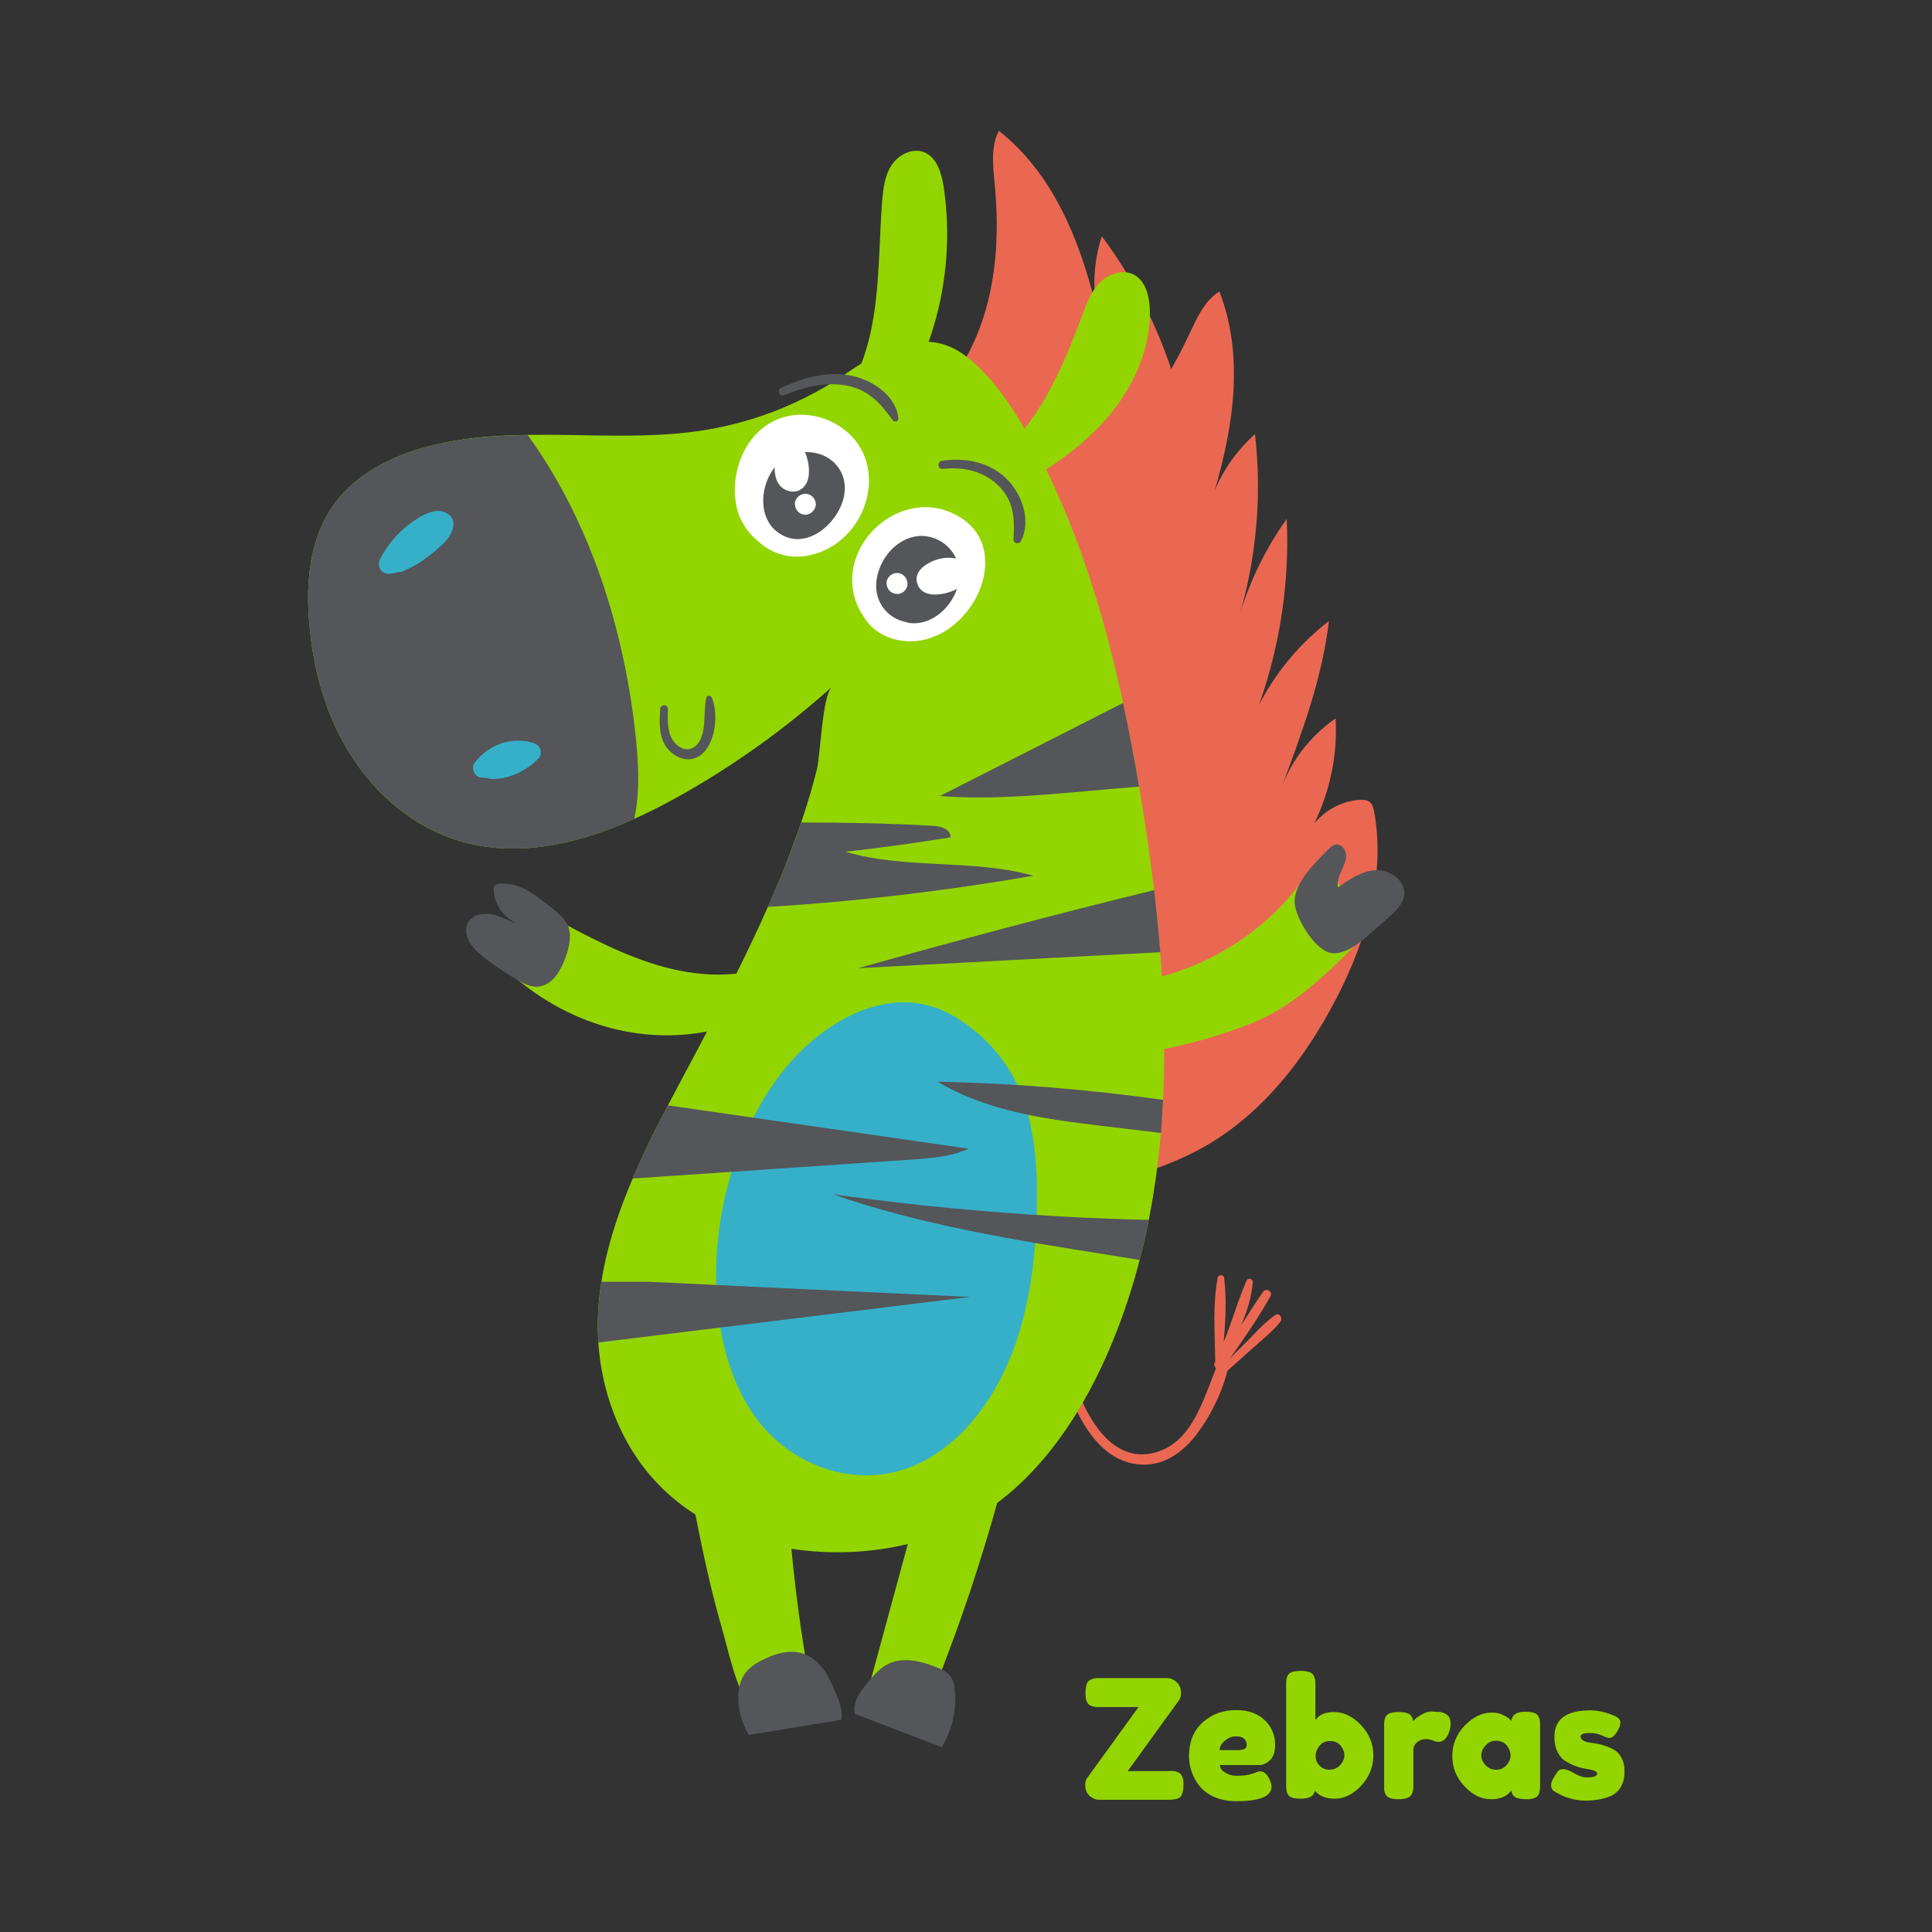 <?xml version="1.0" encoding="utf-8"?>
<!-- Generator: Adobe Illustrator 25.2.3, SVG Export Plug-In . SVG Version: 6.00 Build 0)  -->
<svg version="1.1" id="Layer_1" xmlns="http://www.w3.org/2000/svg" xmlns:xlink="http://www.w3.org/1999/xlink" x="0px" y="0px"
	 viewBox="0 0 700 700" style="enable-background:new 0 0 700 700;" xml:space="preserve">
<rect x="0" y="0" width="700" height="700" fill="#333333" stroke="none"/>
<style type="text/css">
	.st0{fill:#93D500;}
	.st1{fill:#EA6852;}
	.st2{fill:#54565A;}
	.st3{display:none;fill:#54565A;}
	.st4{fill:#FFFFFF;}
	.st5{fill:#36B0C9;}
</style>
<g>
	<g>
		<path class="st0" d="M423.6,641.6c1.6,0,2.7,0.2,3.4,0.6c0.7,0.4,1.2,0.9,1.4,1.6c0.3,0.7,0.4,1.6,0.4,2.8s-0.1,2-0.3,2.7
			c-0.2,0.7-0.4,1.2-0.7,1.6c-0.3,0.4-0.7,0.6-1.3,0.8c-0.6,0.2-1.7,0.4-3.1,0.4h-25c-0.9,0-1.8-0.2-2.6-0.7c-1.8-1-2.6-2.6-2.6-4.7
			c0-1,0.2-1.9,0.7-2.5l18.6-25.7h-13.8c-1,0-1.7,0-2.1-0.1c-0.5-0.1-1-0.2-1.6-0.5c-1.2-0.6-1.7-2.1-1.7-4.5c0-2.6,0.5-4.1,1.6-4.7
			c0.6-0.3,1.1-0.5,1.6-0.6c0.5-0.1,1.2-0.1,2.1-0.1h24.1c0.9,0,1.8,0.2,2.6,0.7c0.8,0.5,1.5,1.1,1.9,1.9c0.5,0.8,0.7,1.7,0.7,2.8
			s-0.2,1.9-0.7,2.6l-18.6,25.7H423.6z"/>
		<path class="st0" d="M462,632.2c0,2.5-0.6,4.3-1.8,5.5c-1.2,1.2-2.6,1.8-4,1.8h-14.2c0,1.1,0.7,2.1,2,2.8c1.3,0.8,2.6,1.1,4,1.1
			c2.3,0,4.1-0.2,5.5-0.7l0.7-0.2c1-0.4,1.8-0.7,2.4-0.7c1.3,0,2.4,0.9,3.3,2.7c0.5,1.1,0.8,2,0.8,2.8c0,3.6-4.3,5.3-12.8,5.3
			c-3,0-5.6-0.5-7.9-1.5c-2.3-1-4.1-2.4-5.4-4c-2.5-3.2-3.8-6.9-3.8-10.9c0-5,1.6-9.1,4.9-12.1c3.3-3,7.3-4.5,12.2-4.5
			c5.6,0,9.6,2,12.2,5.9C461.4,627.5,462,629.8,462,632.2z M449.4,634c1.5,0,2.3-0.6,2.3-1.9c0-0.9-0.4-1.7-1-2.2
			c-0.7-0.6-1.7-0.8-3-0.8c-1.3,0-2.6,0.5-3.9,1.6c-1.3,1.1-1.9,2.2-1.9,3.4H449.4z"/>
		<path class="st0" d="M483.3,620.3c3.6,0,6.8,1.6,9.8,4.7c3,3.2,4.5,6.8,4.5,11s-1.5,7.8-4.4,11c-3,3.1-6.1,4.7-9.5,4.7
			c-3.4,0-5.8-1-7.3-2.9c-0.3,2-2,2.9-5.2,2.9c-2.5,0-4.1-0.5-4.6-1.6c-0.3-0.6-0.5-1.1-0.5-1.6c-0.1-0.5-0.1-1.1-0.1-2.1v-35.8
			c0-0.9,0-1.6,0.1-2.1c0.1-0.5,0.2-1,0.5-1.5c0.6-1.1,2.1-1.6,4.7-1.6c2.5,0,4,0.5,4.6,1.6c0.3,0.6,0.5,1.1,0.6,1.6
			c0.1,0.5,0.1,1.2,0.1,2.1v12.5C478,621.2,480.3,620.3,483.3,620.3z M478,639.6c1,1.1,2.2,1.6,3.7,1.6c1.5,0,2.7-0.5,3.8-1.6
			c1-1.1,1.6-2.3,1.6-3.6c0-1.3-0.5-2.5-1.4-3.6c-1-1.1-2.2-1.6-3.8-1.6c-1.6,0-2.9,0.6-3.8,1.7c-0.9,1.1-1.4,2.3-1.4,3.6
			C476.6,637.4,477.1,638.6,478,639.6z"/>
		<path class="st0" d="M522.9,620.6c0.8,0.2,1.4,0.7,1.9,1.2c0.5,0.6,0.8,1.5,0.8,2.8c0,1.3-0.4,2.7-1.1,4.2
			c-0.8,1.5-1.9,2.3-3.3,2.3c-0.7,0-1.4-0.2-2.1-0.5c-0.7-0.3-1.5-0.5-2.6-0.5s-2.1,0.4-3,1.1c-0.9,0.8-1.4,1.7-1.4,2.8v12.6
			c0,0.9,0,1.6-0.1,2.1s-0.3,1-0.6,1.6c-0.6,1-2.2,1.6-4.7,1.6c-1.9,0-3.3-0.3-4.1-1c-0.6-0.6-1-1.4-1.1-2.6c0-0.4,0-1,0-1.7v-21.1
			c0-0.9,0-1.6,0.1-2.1c0.1-0.5,0.2-1,0.5-1.5c0.6-1.1,2.1-1.6,4.7-1.6c2.4,0,3.9,0.5,4.5,1.4c0.4,0.6,0.7,1.3,0.7,2
			c0.2-0.3,0.5-0.6,0.9-1c0.4-0.4,1.2-0.9,2.4-1.6c1.2-0.7,2.3-1,3.3-1c0.9,0,1.7,0.1,2.4,0.2C521.5,620.1,522.2,620.3,522.9,620.6z
			"/>
		<path class="st0" d="M547.6,623.6c0.2-2.2,1.8-3.4,4.7-3.4c1.6,0,2.7,0.1,3.5,0.4c0.8,0.2,1.3,0.7,1.6,1.3
			c0.3,0.6,0.5,1.1,0.5,1.6c0.1,0.5,0.1,1.2,0.1,2.1v21c0,0.9,0,1.6-0.1,2.1s-0.2,1-0.5,1.6c-0.6,1-1.9,1.6-4.1,1.6
			c-2.2,0-3.6-0.3-4.4-0.8c-0.7-0.5-1.2-1.3-1.3-2.4c-1.5,2.1-4,3.2-7.4,3.2c-3.5,0-6.7-1.6-9.6-4.7c-3-3.2-4.4-6.8-4.4-11
			c0-4.2,1.5-7.8,4.5-11c3-3.1,6.2-4.7,9.8-4.7c1.4,0,2.6,0.2,3.7,0.7c1.1,0.5,1.9,0.9,2.3,1.3C547,622.7,547.3,623.2,547.6,623.6z
			 M536.7,636c0,1.3,0.5,2.5,1.6,3.6c1,1.1,2.3,1.6,3.8,1.6c1.5,0,2.7-0.5,3.7-1.6c1-1.1,1.5-2.3,1.5-3.6s-0.5-2.5-1.4-3.6
			c-0.9-1.1-2.2-1.7-3.8-1.7c-1.6,0-2.9,0.6-3.8,1.7C537.2,633.5,536.7,634.7,536.7,636z"/>
		<path class="st0" d="M563.1,649c-0.8-0.5-1.1-1.2-1.1-2.3s0.8-2.6,2.3-4.7c0.4-0.7,1.1-1,2.1-1c1,0,2.3,0.5,4,1.5
			c1.7,1,3.2,1.5,4.6,1.5c2.4,0,3.7-0.5,3.7-1.4c0-0.8-1.3-1.3-4-1.7c-2.5-0.4-5-1.3-7.5-2.8c-1.2-0.7-2.1-1.8-2.9-3.4
			c-0.8-1.5-1.1-3.4-1.1-5.5c0-6.3,4.3-9.5,13-9.5c2.8,0,5.8,0.7,8.8,2c1.4,0.6,2.1,1.4,2.1,2.4c0,1-0.4,2.1-1.3,3.5
			c-0.9,1.4-1.8,2.1-2.7,2.1c-0.5,0-1.4-0.3-2.7-0.9c-1.3-0.6-2.7-0.9-4.2-0.9c-2.4,0-3.5,0.4-3.5,1.3c0,1.2,1.4,2,4.1,2.3
			c2.6,0.3,5.2,1,7.7,2.3c1.2,0.6,2.1,1.5,2.9,2.9c0.8,1.4,1.2,3.1,1.2,5.2s-0.4,3.8-1.2,5.3c-0.8,1.5-1.9,2.5-3.3,3.3
			c-2.6,1.2-5.8,1.9-9.6,1.9C570.4,652.4,566.6,651.2,563.1,649z"/>
	</g>
	<g>
		<path class="st1" d="M361.9,47.4c-3,5.8-2.1,12.8-1.5,19.4c1.8,18.6,0.6,37.8-6.6,55c-7.2,17.2-21.1,32.2-38.9,37.8l58.3,70.9
			c0,0,51.4-97.2,54.8-84.1c-5.4-21.9-15.3-42.8-28.8-60.8c-2.6,8-3.3,16.6-2.2,25C391,86.3,381.2,62.6,361.9,47.4z"/>
		<path class="st1" d="M441.8,105.6c-5.6,3.5-8.3,10-11.1,15.9c-7.9,16.9-18.6,32.9-33.6,44c-14.9,11.2-34.5,17-52.7,12.8
			l40.1,254.2c18-4,36.3-8.1,52.3-17.3c20.9-12,36.2-31.9,47.3-53.3c10.8-20.8,18-44.6,13.8-67.7c-0.2-1.3-0.6-2.8-1.6-3.6
			c-1-0.8-2.4-0.9-3.7-0.8c-6.3,0.4-12.3,3.6-16.4,8.5c5.7-11.7,8.5-24.9,7.7-38c-8.8,6.1-15.7,14.8-19.5,24.8
			c7.3-19.6,14.7-39.4,17.1-60.1c-10.5,8.1-19.2,18.5-25.3,30.3c7.6-21.5,11.1-44.5,10-67.3c-7.8,11-13.8,23.3-17.5,36.3
			c6.5-21.6,8.6-44.6,6-67c-6.3,5.6-11.3,12.6-14.6,20.4C447.1,153.9,450.7,128.5,441.8,105.6z"/>
		<path class="st0" d="M491.8,341.6c1.5-1.6,3.2-3.3,3.3-5.5c0.1-1.7-0.7-3.3-1.5-4.8c-3.3-5.7-7.7-10.8-13-14.7
			c-1.3-0.9-2.7-1.8-4.3-1.6c-1.7,0.3-2.8,1.8-3.8,3.2c-16.5,23.2-44.3,38-72.7,38.7l-3,26.3c18.9-1,37.6-5.1,55.3-11.9
			C467.8,365.4,480.2,353.5,491.8,341.6z"/>
		<path class="st2" d="M487.7,309.8c-0.1-2-1.8-4.2-3.8-3.8c-1,0.2-1.8,0.9-2.5,1.6c-4.7,4.7-13.6,13.2-12.2,20.6
			c1,5.7,8.1,17.6,14.5,17.2c4.9-0.4,9-3.8,12.7-7.1c2.3-2,4.5-4,6.8-6c2.5-2.2,5.2-4.8,5.6-8.1c0.5-5.1-5.1-9.1-10.2-8.9
			c-5.1,0.2-9.6,3.2-13.8,6.2c-0.5-2,0.3-4,1.2-5.9C486.8,313.8,487.8,311.9,487.7,309.8z"/>
		<path class="st0" d="M186.5,354.1c23.8,20.2,54.4,26.3,81.8,16.3l10.9-20.5c-14.3,5.2-29.7,3.6-44.1-1.2
			c-14.4-4.8-28.1-12.6-41.8-20.1c-0.7-0.4-1.4-0.7-2.1-0.6c-1.3,0.2-2.1,2-2.7,3.6c-1.8,5.3-3.2,10.7-4.1,16.3
			c-0.2,1.1-0.4,2.4,0,3.4C184.9,352.7,185.7,353.5,186.5,354.1z"/>
		<path class="st2" d="M171.1,332.5c-1.2,0.9-1.9,2.2-2.1,3.5c-0.8,4.6,3.3,8.7,7.5,11.8c3.5,2.7,7.3,5.1,11.2,7.4
			c2,1.2,4.3,2.3,6.7,2.3c3.6-0.1,6.4-2.6,8-5.3c2.4-4,4.8-10.6,3.9-15.1c-0.9-4.8-6.6-8.2-10.6-11.4c-4-3.1-9.1-6-14.5-5.5
			c-0.6,0-1.2,0.1-1.7,0.5c-0.6,0.5-0.7,1.2-0.6,1.8c0.1,4.8,3.2,9.4,8,12c-2.6-0.9-5-2.2-7.7-3
			C176.5,330.9,173.2,330.9,171.1,332.5z"/>
		<path class="st1" d="M440.2,495c0.1,0.8,0.7,1.2,1.3,1.1c-0.2,0.2-0.4,0.4-0.5,0.5c-1.2,1.2,0.6,2.9,1.8,1.8
			c3.6-3.2,7.1-6.4,10.7-9.6c3.5-3.2,7.5-6.2,10.4-9.9c1-1.2-0.3-3.5-1.9-2.4c-3.8,2.6-7,6.3-10.2,9.5c-2.1,2.1-4.2,4.1-6.2,6.2
			c5.2-7.3,10.3-14.7,14.7-22.5c1-1.8-1.6-3.2-2.7-1.6c-2.7,3.9-5.3,8-7.9,12.1c2.2-5.2,3.8-10.5,4.2-15.7c0.1-1.1-1.7-1.7-2.2-0.6
			c-3.2,7.3-5.3,14.9-8.3,22.3c0.6-7.8,1.1-15.8,0.1-23.3c-0.2-1.2-2.1-1.1-2.3,0c-1.9,9.7-1,20.5-0.9,30.5
			c-0.1,0.1-0.1,0.2-0.2,0.3C439.8,494.2,439.9,494.7,440.2,495z"/>
		<path class="st1" d="M416.1,530.6c7.6-0.6,13.8-5.8,18.1-11.8c5.7-7.8,11-19.2,11.6-28.9c0.1-1.2-1.6-1.6-2.2-0.6
			c-6.8,12.4-9.5,34-26.5,37.3c-19.5,3.8-28.9-25.6-31.3-39.6c-0.3-1.9-3.2-1.1-2.9,0.8C385.5,503.8,395.1,532.2,416.1,530.6z"/>
		<path class="st0" d="M332.7,624.3c0.9-0.4,1.3-1.4,1.7-2.3c13-31,23.6-63,31.7-95.7l-32.9,17.4c-6.8,25.1-13.7,50.2-20.5,75.3
			c5.6,1.7,11.3,3.4,16.9,5.1C330.6,624.5,331.8,624.8,332.7,624.3z"/>
		<path class="st0" d="M294.6,616.1c-6.6-34.3-10.1-69.2-10.3-104.1l-36.6,14.3c4,21,7.7,42.2,13.6,62.7c2.7,9.3,5.1,21.9,10.6,30
			C277.6,627.6,286.8,619.5,294.6,616.1z"/>
		<path class="st2" d="M346,612.8c-0.1-1.9-0.5-3.9-1.6-5.4c-1.3-1.7-3.3-2.6-5.3-3.4c-5.5-2.2-11.8-3.7-17.1-1.2
			c-3.2,1.5-5.5,4.3-7.7,6.9c-2.7,3.2-5.6,7.2-4.5,11.3l31.4,12C344.9,627,346.6,619.8,346,612.8z"/>
		<path class="st2" d="M302.4,612.5c-1.2-2.9-2.5-5.8-4.5-8.3c-2-2.5-4.8-4.7-8.2-5.4c-4.1-0.9-8.4,0.3-12.1,2
			c-2.7,1.2-5.3,2.7-7.1,4.8c-2.4,2.8-3.1,6.5-3,10c0.1,4.5,1.4,9,3.8,13l33.6-5.5C305.4,619.5,303.9,615.9,302.4,612.5z"/>
		<path class="st0" d="M400,152.7c10.1-11.2,17.1-25.8,16.6-40.9c-0.2-4.7-1.6-10.1-5.8-12.3c-4-2.1-9.2-0.3-12.4,3
			c-3.2,3.3-4.8,7.7-6.4,12c-7.3,19.8-16.3,40.3-33.2,53.1l4.7,11.7C376.9,172,389.9,163.9,400,152.7z"/>
		<path class="st3" d="M402.8,140.5c4.3-6.6,7.4-14.7,5.4-22.2c-0.6-2.3-2.3-4.8-4.7-4.6c-1.3,0.1-2.4,1.1-3.3,2.1
			c-4.2,4.7-6.2,11-8.4,17c-5.1,13.7-13.1,27.4-26.2,34l1.5,7C380.4,164.1,393.9,154.2,402.8,140.5z"/>
		<path class="st0" d="M341.9,67.6c-0.8-5-2.5-10.7-7.2-12.5c-4.3-1.6-9.2,1-11.7,4.8c-2.5,3.8-3,8.6-3.4,13.1
			c-0.9,12-0.9,24.1-2.3,36.1c-1.4,12-4.4,24-10.9,34.1l23.9-5.1C341.4,116.7,345.5,91.6,341.9,67.6z"/>
		<path class="st3" d="M331.7,72.6c-9.1-0.9-8.6,24.6-8.9,30.1c-0.7,13.8-3.5,27.6-8.2,40.6l11.4-2.8c5-12.1,8.1-25,9.1-38
			C335.5,97.7,338.2,73.2,331.7,72.6z"/>
		<path class="st0" d="M285.4,311.4c-8.1,20.8-18.1,40.7-28.3,60.5c-19.9,38.9-48.9,82.8-38.2,128.8c6.5,27.7,24.4,47.7,51.1,56.5
			c24.4,8,53.5,6.9,76.9-4c24.1-11.3,41-34.1,52.3-58.2c29-62.2,25.6-134.5,14.8-202.2c-7.3-45.4-17.8-91-39.5-131.6
			c-6.2-11.6-15.2-26-26.3-33.4c-6.3-4.2-13-4.7-19.5-3.3c-7.8,1.7-15.4,6.2-21.8,10.6c-15.3,10.6-33,17.7-51.4,20.7
			c-33.2,5.4-68-2.6-100.6,6c-13.3,3.5-26.4,10.2-34.3,21.5c-8.3,11.9-9.8,27.3-8.6,41.8c1.3,17,5.9,34,15.1,48.5s23,26.2,39.4,31.1
			c26.3,7.9,54.6-2.4,78.6-15.7c20.2-11.2,39.1-24.7,56.3-40.1c-3.5,3.1-4.1,24.8-5.5,30.2C293.1,290.1,289.5,300.8,285.4,311.4z"/>
		<path class="st4" d="M274.7,196.1c4.9,4.6,12.1,7,20.2,4.7c19.5-5.4,27.7-32.4,10.8-45.3c-8.3-6.3-20.1-7.3-28.7-0.9
			c-8.2,6-12,17.6-10.4,27.5C267.4,187.8,270.5,192.7,274.7,196.1z"/>
		<path class="st4" d="M336,231.5c19.8-5.6,31.2-36.3,8.3-45.9c-19.7-8.3-41.8,13-33.9,33.1c0.6,1.6,1.4,3,2.3,4.3
			C317.1,231,327.2,234,336,231.5z"/>
		<path class="st2" d="M285,194.6c9.4,3.5,19.5-6.4,20.9-15.4c1.9-12.3-11.2-19.1-21.3-13.3c-9.2,5.4-11.7,22.4-1.3,27.9
			C283.9,194.2,284.5,194.4,285,194.6z"/>
		<path class="st2" d="M327.5,225.2c1,0.3,2,0.6,3.1,0.6c10.3,0.5,19.4-11.8,16.5-21.6c-1.7-5.6-6.4-9.5-12.3-10
			c-5.9-0.4-11.3,3.3-14.3,8.1c-3,4.8-4.3,11.1-1.5,16.3C320.7,221.9,324,224.4,327.5,225.2z"/>
		<path class="st4" d="M293,172.4c0.3-2.5-0.1-5.1-0.9-7.5c-0.8-2.4-3.2-4-5.8-3.3c-0.2,0.1-0.4,0.1-0.6,0.2
			c-1.5-0.3-3.4,0.4-4.1,2.2c-1.6,4.6-1.7,12.4,4.2,13.9C289.7,179,292.6,176,293,172.4z"/>
		<path class="st4" d="M295.6,182.7c-0.1-2.1-1.7-3.8-3.8-3.8c-2,0-3.9,1.7-3.8,3.8c0.1,2.1,1.7,3.8,3.8,3.8
			C293.7,186.5,295.6,184.7,295.6,182.7z"/>
		<path class="st4" d="M350.9,210.2c1.4-2,0.5-4.9-1.4-6.3c-0.4-0.6-1.1-1.1-2-1.3c-3.5-0.9-6.8-0.6-10,0.9c-3,1.4-6.3,4-5.2,7.8
			C334.5,218.8,347.7,214.6,350.9,210.2z"/>
		<path class="st4" d="M328.8,211.4c-0.1-2.1-1.7-3.8-3.8-3.8c-2,0-3.9,1.8-3.8,3.8c0.1,2.1,1.7,3.8,3.8,3.8
			C327,215.3,328.9,213.5,328.8,211.4z"/>
		<path class="st2" d="M166.5,304.7c20.9,6.3,43,1.1,63.3-8c2-9.1,1.6-18.9,0.7-28.2c-4-39.5-16.2-78.8-39.3-110.9
			c-12.3,0.2-24.4,1.1-36.3,4.2c-13.3,3.5-26.4,10.2-34.3,21.5c-8.3,11.9-9.8,27.3-8.6,41.8c1.3,17,5.9,34,15.1,48.5
			S150.2,299.8,166.5,304.7z"/>
		<path class="st5" d="M329.2,531.8c16.2-6,28.9-21.1,36.3-38.6c7.4-17.5,9.9-37.2,10.2-56.6c0.2-14.1-0.8-28.7-6.2-41.5
			c-5.1-11.9-13.7-20.9-23.9-26.9c-22.4-13.3-48.6,1.7-63.8,22.3c-15.5,21.1-23.5,50-22.2,77.5c0.8,16.2,4.9,32.6,13.9,45.2
			C286.5,531.4,309.7,539.1,329.2,531.8z"/>
		<path class="st2" d="M284,143.2c7-2.8,14.6-4.9,22.2-3.6c8.2,1.4,12.6,6.2,17.2,12.6c0.6,0.8,2.2,0.7,2.1-0.6
			c-0.8-7.6-7.9-12.8-14.8-14.9c-9.4-2.9-19.2-0.1-27.8,3.9C281.4,141.3,282.4,143.8,284,143.2z"/>
		<path class="st2" d="M369.9,196.1c3.7-7.1,0.6-16.5-4.6-22c-6.2-6.6-15.5-8.5-24.2-7.1c-1.6,0.3-1.3,3.1,0.4,2.9
			c7.4-0.9,15.2,0.8,20.6,6.4c5.3,5.4,5.6,12,5.1,19.1C367.1,196.8,369.2,197.4,369.9,196.1z"/>
		<path class="st5" d="M176.7,281.9c0.3,0.2,0.7,0.3,1.1,0.3c6.5,0.3,12.7-2.8,17.2-7.3c1.8-1.9,0.9-4.8-1.5-5.6
			c-8.1-2.7-16.6,0.5-21.6,7.2c-1.3,1.7,0,4.8,2.1,5.2C174.8,281.7,175.7,281.8,176.7,281.9z"/>
		<path class="st2" d="M239.2,256.9c-0.3,4.7-0.6,10,2.4,14c2,2.7,5.5,4.7,9,4.1c8.5-1.5,10.2-16.2,7.2-22.4
			c-0.4-0.8-1.7-0.6-1.9,0.2c-1.3,5.1,0.7,14.7-4.6,18c-3.1,1.9-6.6-0.6-8-3.4c-1.6-3.2-1.4-7.1-1.3-10.5
			C242.1,255.1,239.3,255.1,239.2,256.9z"/>
		<g>
			<path class="st2" d="M412.7,285c-1.7-10.1-3.6-20.2-5.8-30.3c-22.1,11.2-44.2,22.5-66.3,33.7c17.5,1.4,35.1-0.2,52.6-1.7
				C399.7,286.1,406.2,285.5,412.7,285z"/>
			<path class="st2" d="M337.9,299.2c-15.8-0.9-31.7-1.2-47.6-1.2c-1.5,4.5-3.1,9-4.9,13.4c-2.2,5.8-4.7,11.5-7.2,17.2
				c32.3-2,64.4-5.8,96.2-11.3c-22.1-6.2-46.1-2.2-68.1-8.7c12.8-1.4,25.5-3.2,38.1-5.2C344.5,300.4,340.8,299.3,337.9,299.2z"/>
			<path class="st2" d="M310.9,350.8c36.5-1.9,73-3.9,109.5-5.8c-0.6-7.5-1.4-15.1-2.2-22.5C382.2,331.3,346.5,340.8,310.9,350.8z"
				/>
			<path class="st2" d="M421.4,398.5c-27.1-3.8-54.4-6-81.7-6.6c17.9,10.8,39.3,13.6,60.1,16.1c7,0.8,13.9,1.7,20.9,2.5
				C420.9,406.5,421.2,402.5,421.4,398.5z"/>
			<path class="st2" d="M242,400.5c-4.5,8.6-8.9,17.5-12.8,26.5c33.4-2.3,66.9-4.5,100.3-6.8c7.3-0.5,14.8-1,21.5-4
				C314.7,411,278.4,405.7,242,400.5z"/>
			<path class="st2" d="M416.2,442c-38.3-0.9-76.5-4-114.5-9.3c31.9,11.1,65.4,16.5,98.8,21.8c4.1,0.7,8.2,1.3,12.4,2
				C414.2,451.7,415.3,446.9,416.2,442z"/>
			<path class="st2" d="M235,464.4c-5.7,0-11.4,0-17.1,0c-1.1,7.3-1.6,14.6-1.1,22c44.9-5.5,89.8-11,134.7-16.5
				C312.7,468.1,273.9,466.3,235,464.4z"/>
		</g>
		<path class="st5" d="M144.3,207.3c0.5,0,0.9,0,1.4-0.2c0.6-0.3,1.3-0.6,1.9-0.9c1.8-0.8,3.6-1.7,5.2-2.9c0.7-0.5,1.4-1,2.1-1.5
			c2.1-1.5,4-3.2,5.8-4.9c3-2.9,6-8.7,0.7-11.2c-4.3-2-9.9,1.8-13.2,4.3c-4.5,3.4-7.9,7.6-10.5,12.6c-1.2,2.2,0.3,5.5,3.1,5.3
			C142,207.8,143.2,207.6,144.3,207.3z"/>
	</g>
</g>
</svg>
